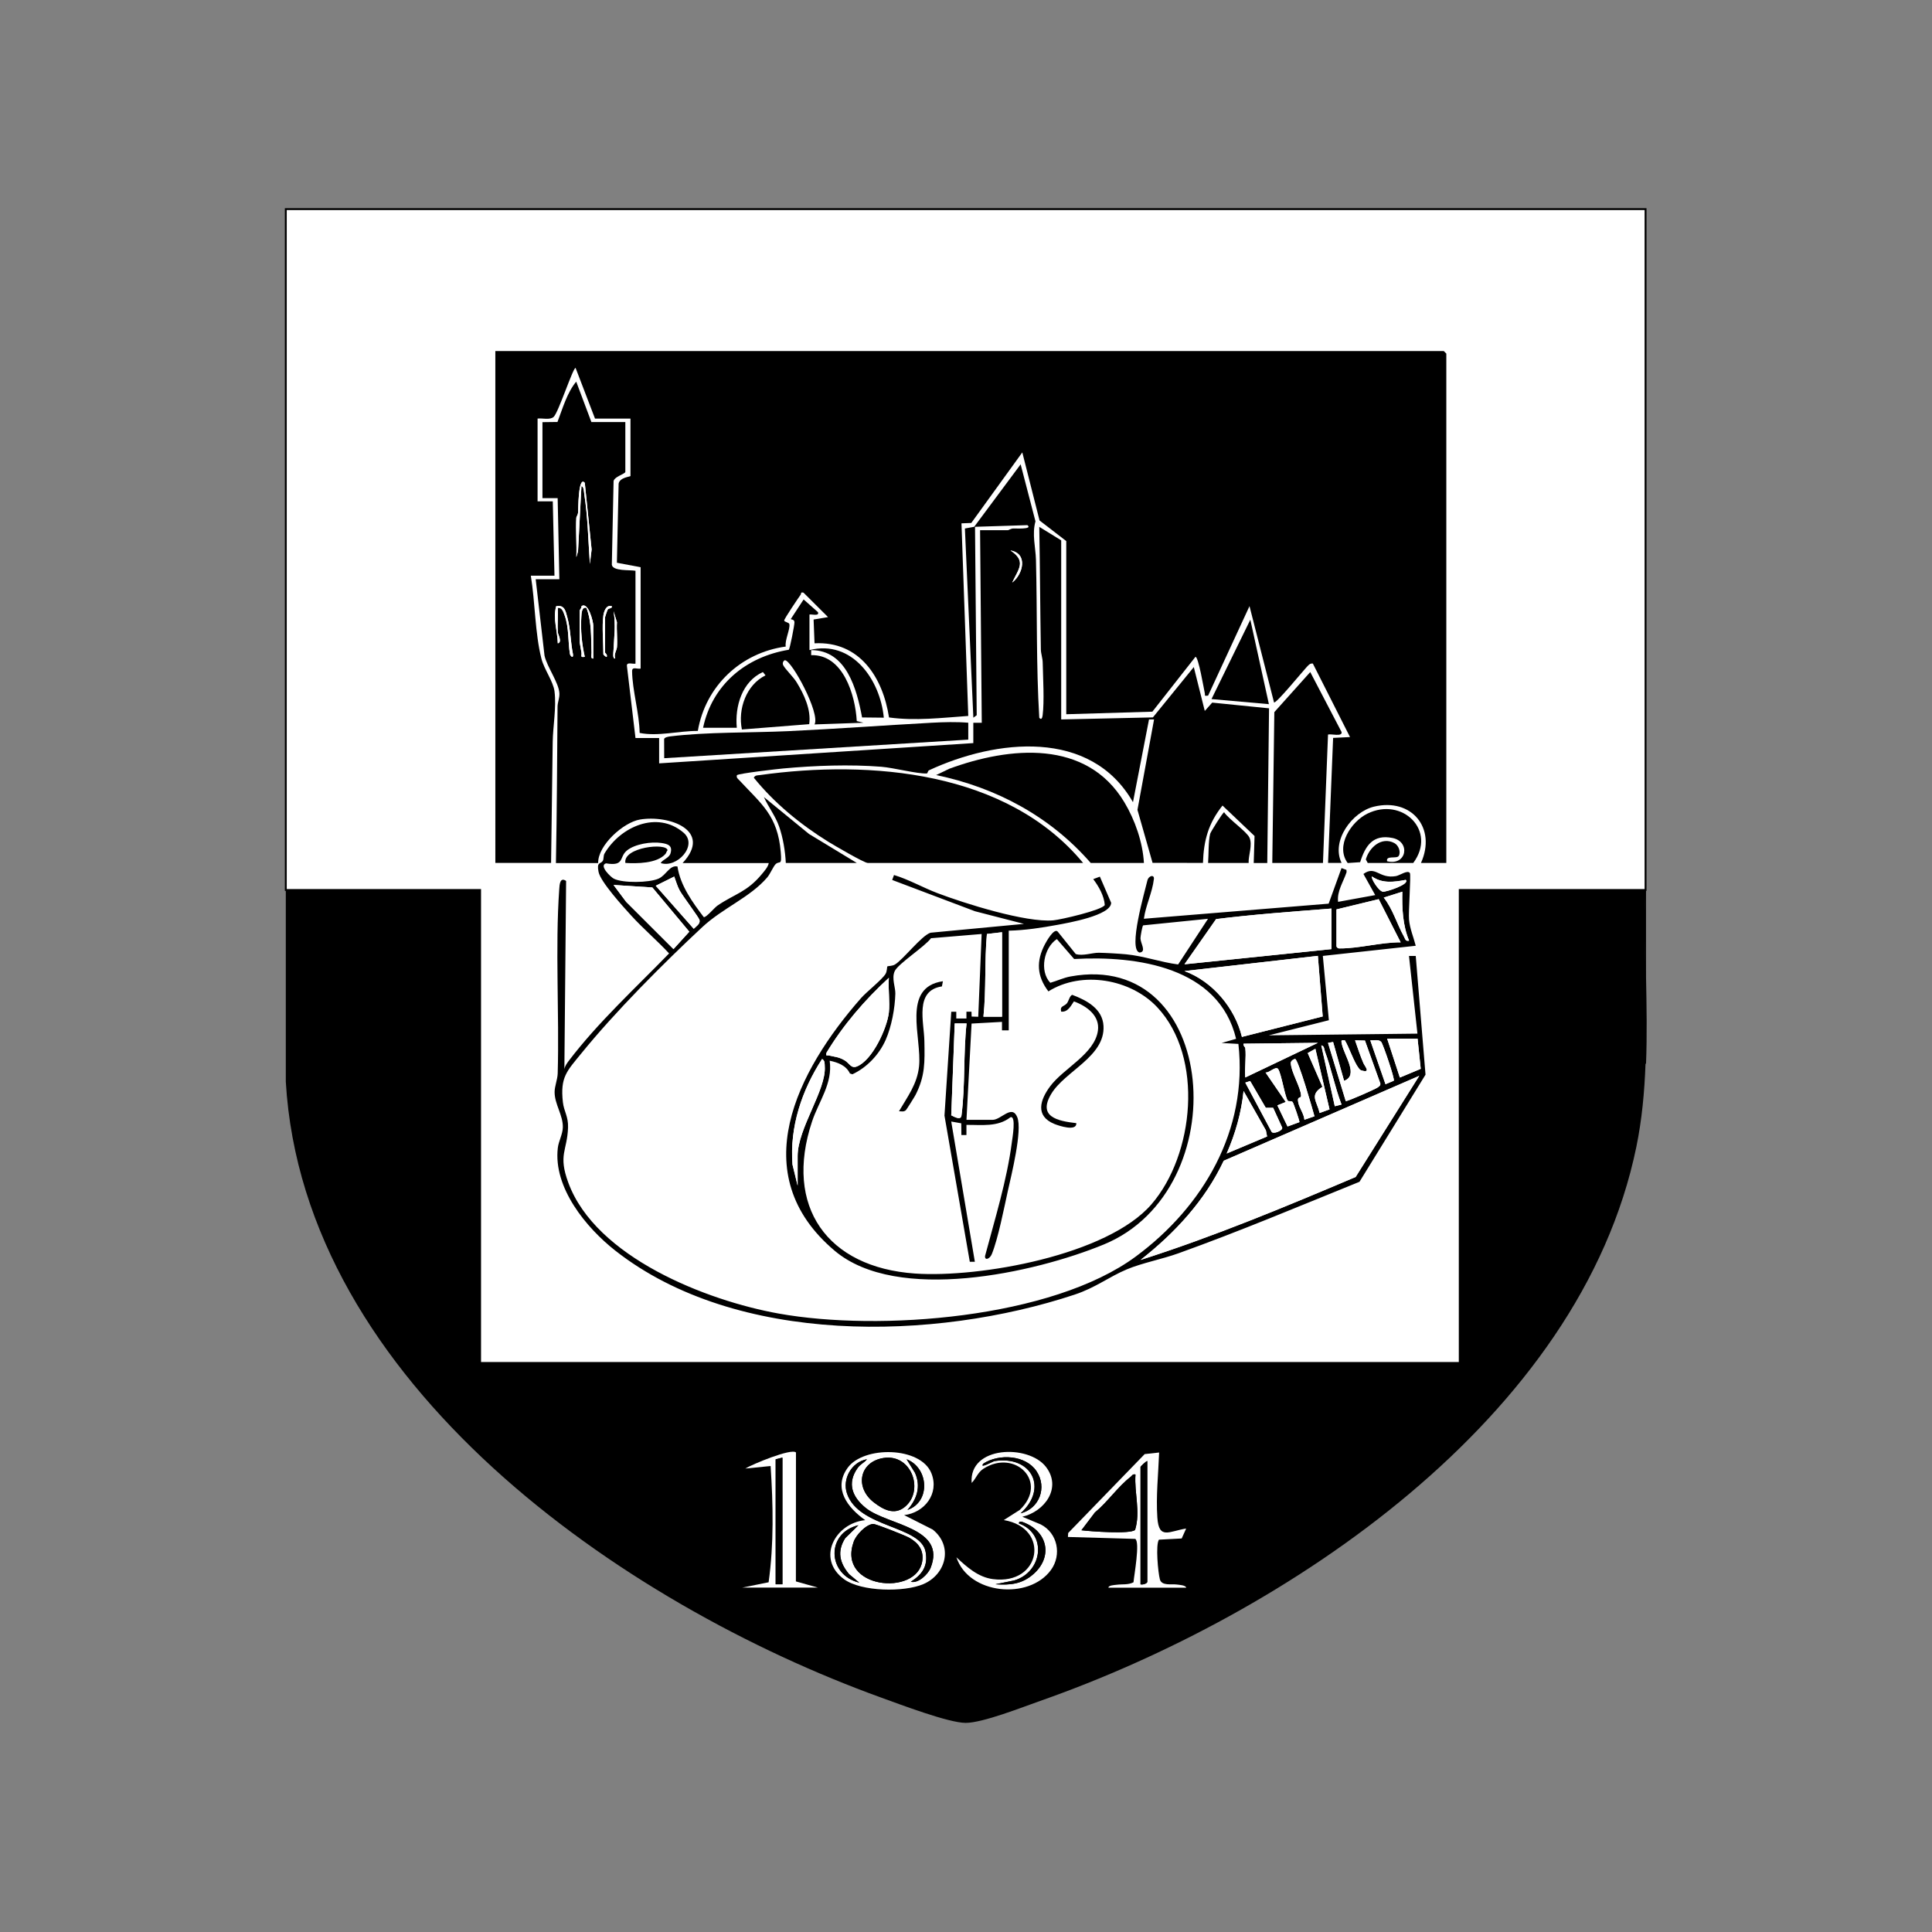 <svg xmlns="http://www.w3.org/2000/svg" id="Layer_2" data-name="Layer 2" viewBox="0 0 512 512"><rect x="0" y="0" width="512" height="512" fill="#808080" stroke="none"/><defs><style>      .cls-1 {        fill: none;      }      .cls-2, .cls-3, .cls-4 {        fill: #fff;      }      .cls-3 {        stroke-width: .25px;      }      .cls-3, .cls-4 {        stroke: #000;        stroke-miterlimit: 10;      }      .cls-4 {        stroke-width: .5px;      }    </style></defs><g id="Layer_1-2" data-name="Layer 1"><g><rect class="cls-1" width="512" height="512"></rect><g><path class="cls-3" d="M436.09,258.88v-23.01c-.3,7.59-.15,15.3,0,23.01ZM436.09,258.88v23.01c.3-7.62.15-15.33,0-23.01Z"></path><polygon class="cls-4" points="436.09 55.42 436.09 235.86 386.85 235.86 386.85 361.2 127.23 361.2 127.23 235.86 75.74 235.86 75.74 55.42 436.09 55.42"></polygon><path d="M196.61,420.75h20.14l-5.84-1.64.02-34.17c-1.18-1.2-11.67,3.15-13.43,4.26l6.71-.67c.67,10.23.89,20.63-.53,30.81l-7.08,1.43ZM239.59,401.51c5.4-.62,9.39-5.71,7.26-11.07-2.85-7.17-18.01-7.32-22.22-1.44-3.95,5.52.08,10.61,4.67,13.84-8.04.82-13.06,10.24-5.59,15.67,4.57,3.33,15.89,3.48,20.99,1.29,6.09-2.61,7.94-10.11,2.48-14.47l-7.58-3.83ZM270.92,401.95c5.86-1.35,10.56-7.62,6.26-13.21-4.65-6.04-20.46-5.6-19.69,4.25,1.2-1.19,1.57-2.77,3.15-3.78,8.32-5.34,17.38,3.53,9.59,10.94l-4.24,2.69c12.42,2.02,9.93,17.33-2.88,15.64-3.91-.52-6.93-3.23-9.66-5.78,3.24,9.85,19.22,11.41,25.06,3.35,2.9-4,1.77-9.76-2.71-12.06l-4.89-2.04ZM293.75,420.75h20.59c-.07-.66-1.95-.76-2.52-.84-1.35-.19-3.97.43-4.45-1.36s-1.17-9.23-.25-10.52l6.03-.32,1.18-2.63c-4.46.67-7.22,3.07-7.63-2.89-.39-5.73.26-11.55.47-17.26l-3.83.42-20.27,20.91-.07,1.05,17.84.51c1.33.79-.32,9.72-.46,11.5-1.41.74-2.99.45-4.5.66-.51.07-2.18.12-2.14.77ZM436.09,258.88c-.15-7.71-.3-15.42,0-23.01h-49.23v125.33H127.23v-125.33h-51.49v50.8c4.69,80.05,89.21,138.44,157.78,163.21,4.95,1.78,17.85,6.7,22.39,6.7s15.07-4.18,19.72-5.81c65.16-22.87,143.16-74.65,158.02-146.84,1.48-7.21,2.16-14.59,2.43-22.04.3-7.62.15-15.33,0-23.01Z"></path><path d="M383.28,228.69h-6.71c4.17-9.23-2.49-17.31-12.45-14.92-5.81,1.4-11.43,9.07-8.59,14.91h-3.58s1.34-33.13,1.34-33.13l4.48-.22-9.85-19.48c-.83-.14-1.29.58-1.8,1.11-.79.81-7.97,9.59-8.49,9.19l-6.5-25.52-10.97,23.72c-1.18.11-.72.03-.88-.67-.27-1.2-1.67-9.62-2.47-9.62l-11.42,14.54-22.82.68v-45.89l-7.08-5.46-4.57-18.04-13.52,18.7-2.6.1,1.8,51.04c-6.99.49-14,1.36-21,.4-1.64-10.64-7.8-20.26-19.74-19.65l-.25-6.3,3.83-.64-6.5-6.48c-.87-.21-.55.24-.77.55-.59.82-4.39,6.42-4.35,6.83s1.27.48,1.37.97c.26,1.27-1.27,4.32-.96,5.93-11.92,1.63-21.26,10.47-23.3,22.36-5.03-.03-10.58,1.52-15.42.53-.08-5.22-1.95-11.3-2-16.37-.01-1.3,1.37-.48,2.26-.68v-26.86l-6.29-1.19.46-20.97c.31-1.68,3.14-1.82,3.14-2.01v-15.22h-9.4l-5.15-13.44c-.71-.01-4.55,11.87-5.81,12.99-1,.89-2.96.29-4.26.44v21.94h4.03s.45,19.7.45,19.7h-6.27c1.15,6.97,1.09,15.26,2.82,22.03.71,2.78,3.14,6.03,3.46,8.63.53,4.27-.42,9.26-.48,13.42l-.43,32.03h-14.77V93.04h251.35l.67.67v134.98Z"></path><path d="M156.77,111.85h8.95v13.21c0,.54-3.32,1.35-3.12,2.7l-.46,21.93c.32,1.72,4.7,1.29,6.27,1.57v24.62c-.74.16-2.46-.56-2.26.68l2.26,19.02h6.27v6.72l83.26-5.37v-5.38s2.24,0,2.24,0l-.45-51.04h7.39c.14,0,.76-.41,1.33-.46.4-.04,5.4.32,3.82-.88l-13.88.44.45,49.93-.89.66-2.24-50.14,2.46-.45,12.31-16.56,3.93,15.11c-.96,3.43.04,6.9.13,10.17.36,13.97.04,27.93.88,41.88.56.72.81,0,.89-.66.48-3.73.1-9.92.02-13.91-.02-1.28-.47-2.37-.49-3.54-.19-10.82-.22-21.66-.42-32.48l5.81,3.58v47.46l24.3-.54,10.84-13.34,2.91,11.63,1.97-2.21,15.06,1.51-.47,41h-3.59s.22-7.16.22-7.16l-8.49-8.07c-3.74,4.7-4.99,9.22-5.18,15.2l-13.36-.02-4-14.04,4.4-23.96h-1.34s-4.25,21.93-4.25,21.93c-11.2-19.6-36.33-16.68-54.04-8.46-.36.17-.35.84-.61.85-2.59.11-8.83-1.53-12.05-1.78-8.39-.66-17.56-.32-25.96.45-1.62.15-11.88,1.32-12.31,1.79-.16.72.25.91.66,1.35,5.82,6.28,10.15,9.28,10.97,19.02.33,3.85-.3,2.18-1.36,3.2-.59.56-1.44,2.6-2.22,3.51-4.54,5.31-11.76,8.09-17.23,13.19-10.42,9.71-23.05,22.39-31.99,33.39-3.87,4.76-5.68,6.3-4.94,12.97.27,2.46,1.47,3.79,1.37,6.73-.22,6.25-2.68,7.17.08,14.65,7.29,19.76,36.63,31.23,55.76,34.66,26.6,4.78,72.4,1.33,94.67-15.16,17.86-13.22,29.69-33.47,27.14-56.3l-4.46-.25,3.85-1.1c-4.54-19.02-26.25-22.09-42.92-21.15l-4.58-5.28c-3.41,2.2-4.7,8.45-1.74,11.58,1.85-.52,3.45-1.33,5.38-1.68,39.16-7.16,44.16,56.48,8.8,71.03-18.45,7.59-54.76,15.61-71.3,1.68-24.16-20.36-9.92-47.75,6.94-66.94,1.51-1.72,5.63-4.94,6.53-6.46.42-.71.36-1.87.48-1.98s1.27-.06,1.98-.48c2.17-1.27,7.13-7.76,9.47-8.44l24.74-2.34-12.98-3.35-21.94-8.29.48-1.31c3.9,1.17,7.61,3.31,11.49,4.79,7.17,2.73,23.46,7.87,30.72,7.22,2-.18,12.85-2.68,13.65-4.05-.16-2.43-1.61-4.97-3.06-6.87l1.76-.66,2.99,6.93c-.02,3.37-11.54,5.34-14.15,5.83-4.25.79-8.68,1.46-12.99,1.56v26.41h-1.79s0-2.24,0-2.24l-8.06.45-1.35,25.51h6.94c2.25,0,5.11-4.18,6.52-.7s-1.58,15.41-2.49,19.51c-1.01,4.58-2.59,12.7-4.26,16.78-.55,1.34-1.94,1.76-1.78.46,2.6-9.76,5.79-20.04,7.09-30.07.12-.93,1.23-7.25-.38-6.66-3.35,2.64-7.64,1.98-11.65,2.02v2.69s-1.34,0-1.34,0l-.03-3.11-2.66-.47,6.26,37.16h-1.34s-6.71-38.73-6.71-38.73l1.8-27.53h1.33s0,1.79,0,1.79h2.69s0-1.8,0-1.8h1.34s.04,1.29.04,1.29l1.75.06.9-21.94-13.42,1.12c-1.6,2.2-8.74,6.78-9.62,8.73-.87,1.92.22,4.25.17,5.99-.11,3.86-1,8.67-2.56,12.22-1.73,3.9-4.96,7.31-8.82,9.12l-.66-.22c-.99-2.13-3.19-2.92-5.36-3.38.85,6.03-2.89,10.74-4.68,16.13-7.48,22.51,4.02,38.66,27.29,40.27,17.12,1.18,51-4.83,62.67-18.35,11.33-13.13,13.92-38.94,1.57-52.17-7.06-7.57-20.04-9.81-28.89-4.25-3.09-4.05-3.26-8.08-.9-12.53.38-.72,2.45-4.41,3.39-3.29l4.75,5.91c1.81.62,4.44-.37,6.15-.33,2.02.04,5.17.22,7.2.41,4.71.45,9.13,2.09,13.79,2.69l7.92-12.1-17.19,1.74c-.23.17-.71,2.92-.71,3.41.02,1.41,1.66,3.57-.22,3.8-3.19-.71,1.45-16.43,2.03-19.01.32-1.44,1.89-1.72,1.75-.5-.42,3.65-2.15,6.93-2.66,10.55l48.97-4,3.41-9.43,1.31.48.03.61c-.85,2.59-2.58,5-2.25,7.86l9.84-1.79-3.12-5.6c3.23-2.36,4.06,1.35,8.61.57,1.04-.18,3.12-1.73,3.7-.8.33.52-.42,10.28-.23,12.32.22,2.41,1.19,4.64,1.78,6.94l-24.62,2.69,1.6,17.04-15.92,4.01,39.39-.45-2.24-20.59h1.79s2.59,31.46,2.59,31.46l-17.5,28.39c-15.93,6.45-31.79,13.14-47.98,18.95-4.31,1.55-9.66,2.57-13.66,4.25-4.86,2.04-8.23,4.84-13.88,6.71-37.1,12.29-89.61,13.54-121.71-11.68-7.75-6.09-16.46-16.71-15.22-27.21.22-1.83,1.28-3.59,1.33-5.42.09-3.25-2.19-6.13-2.18-9.4,0-1.5.77-3.32.82-4.91.45-15.84-.69-33.24.41-48.84.08-1.2.19-3.3,1.82-2.18l-.46,49.88c.15-.82.67-1.55,1.16-2.2,7.78-10.23,17.65-19.26,26.59-28.47-3.22-3.47-6.88-6.57-10.07-10.07-2.07-2.27-8.09-8.89-8.62-11.52-.56-2.76.55-2.05,1.11-2.93.31-.48.12-1.38.48-1.98,4.18-7.07,13.93-11.47,20.92-5.51,3.93,3.35-1.73,9.5-6.05,8.06.53-.95,2.23-1.32,2.6-2.55.62-2.07-.64-2.51-2.42-2.77-2.67-.4-6.98.25-9.12,1.99-2.16,1.75-.52,4.24-5.55,3.41-1.95.59,1.29,3.67,2.07,4.06,2.4,1.22,9.35,1.09,11.84,0,2.03-.89,2.94-3.66,5.03-3.23.72,4.98,3.98,9.5,6.97,13.42.64.16,2.8-2.49,3.64-3.06,4.57-3.12,7.78-3.53,11.78-8.37.64-.77,1.65-1.91,1.8-2.9h-22.83c8.11-8.71-3.7-12.82-11.31-11.53-4.34.73-11.17,6.79-11.07,11.53h-11.19c.27-13.81.31-27.61.43-41.43.01-1.2.55-2.26.49-3.55-.14-2.79-3.25-6.94-3.94-9.97l-2.34-20.26h6.27l-.45-21.49h-4.03s0-20.14,0-20.14l3.98-.05c1.35-3.53,2.54-7.78,4.97-10.69l4.03,10.74ZM152.74,137.14c-.2,3.48.14,7.03,0,10.52l.45-1.56.9-17.24c.65-.03.68,1.61.76,2.14.94,5.98,1.05,12.39,1.48,18.45l.46-3.82-1.81-17.66c-1.76-2.11-1.73,7.3-1.77,7.85-.04.59-.45,1.12-.46,1.33ZM268.24,154.38c2.88-2.17,4.25-7.71-.45-8.5,4.26,2.84,2.18,4.83.45,8.5ZM147.82,167.58c-.12-2.15.09-4.34,0-6.49,1.18-.15,1.49,1.13,1.81,1.99,1.2,3.2.87,7.02,1.41,10.23.08.5.94,1.39.81.09-.66-3.2-.62-6.55-1.48-9.71-.47-1.71-.71-3.49-2.98-3.02-.91,3.2.35,6.54.43,9.82,1.27-.27.02-2.49,0-2.91ZM157.22,174.52v-8.73c0-1.05-1.32-6.42-3.13-5.14.11.43-.46.95-.46,1.11v8.51c0,.16.38,2.1.46,2.68.12.82-.46,1.33.88,1.12-.78-3.34-1.14-7.1-.92-10.54.06-.88.05-2.79,1.36-2.44,1.43,3.8,1.19,7.87,1.35,11.87.02.55-.34,1.66.45,1.56ZM159.9,163.11c-.41,2.76,0,7.29,0,10.3,0,.1.77.82.89.67.24-.62-.44-1.03-.44-1.12v-9.4c0-.11.57-1.8.69-2,.3-.49,1.24-.21,1.1-.91-1.5-.46-2.08,1.38-2.24,2.46ZM163.49,171.61c.19-2.16-.14-4.53,0-6.72l-.89-2.91c.62,3.72.13,6.91-.03,10.5-.02.49-.3,2.11.46,2.03-.41-1.06.39-2.23.45-2.91ZM178.68,232.3l-4.9,2.44,10.07,11.4c.64-.66,1.8-1.3,1.52-2.35-.17-.65-4.4-6.27-5.24-7.78-.61-1.11-1-2.51-1.45-3.7ZM372.53,233.17c-3.12.61-6.22,1.02-8.95-.9-.36.39,1.75,3.92,2.92,4.04.85.09,7.27-1.99,6.03-3.14ZM162.59,234.52l3.35,4.48,12.54,12.52,4.19-4.61-9.79-11.72-10.29-.67ZM371.63,236.31l-4.92,1.56c2.4,3.01,3.51,7.05,5.35,10.32.35.62.36,1.31,1.36,1.1-1.7-4.08-1.89-8.61-1.79-12.98ZM354.18,241v9.85c.33.46.39.49.91.49,5.11.02,10.9-1.65,16.1-1.61l-5.82-11.44-11.19,2.71ZM352.84,240.78c-10.19.81-20.45,1.53-30.56,2.79l-8.38,11.98,38.94-4.02v-10.74ZM265.55,247.05l-4.01.47c-.66,7.3-.16,14.66-.92,21.92h4.93v-22.39ZM349.25,253.31l-35.36,4.03c7.47,2.72,13.4,9.81,15.23,17.45l21.41-5.42-1.28-16.06ZM235.56,268.31c.32-2.87-.24-6.24,0-9.18-6.34,5.81-12.16,12.57-16.57,19.92-.13,1,.14.53.68.66,1.58.38,2.58.37,4.12,1.26,1.3.74,1.71,2.25,3.24,1.67,4.15-1.58,8.06-10.18,8.53-14.33ZM256.15,271.22h-3.14s-.92,24.35-.92,24.35c.81.38,2.53,1.42,2.71.06,1.03-7.93.47-16.4,1.35-24.41ZM375.67,275.25h-8.06l3.37,10.31,5.53-2.31-.84-8ZM356.41,275.7c-1.08-.15-1,.08-.8,1.02.67,3.1,4.53,8.29.58,9.71l-2.91-10.29-1.35.23,4.71,15.45c.57,0,7.8-3.16,8.45-3.64.39-.29.76-.45.71-1.04l-4.08-11.38-2.62-.06c.7,2.02,1.38,4.09,2.22,6.05.33.77,1.94,2.55-.21,2.01-.63-.16-.69-.23-1.07-.72-1.26-1.63-2.47-5.39-3.64-7.34ZM369.37,286.4c.32-.43-2.85-9.69-3.32-10.26-.64-.77-2-.39-2.91-.44l4.03,11.63,2.2-.93ZM330.01,277.71c.29,2.45-.21,5.33,0,7.83l19.25-9.18-19.7.23c-.17.5.42.92.45,1.12ZM355.52,292.71c-1.77-4.6-2.7-9.54-4.42-14.15-.21-.57-.1-1.37-.94-1.51l3.58,16.12,1.79-.45ZM352.34,294l-3.75-16.06-2.03,1.13,3.9,8.95c-3.53,2.2-1.47,3.73-.75,6.93l2.63-.95ZM211.38,314.2v-7.83c0-7.37,7.62-17.52,7.19-23.74-.06-.8.11-1.46-.7-1.99-5.36,8.25-8.64,18.01-7.85,27.99l1.36,5.58ZM348.35,295.82c-.46-1.73-4.33-15.17-5.13-15.19-.2,0-1.18.41-1.14,1.11.13,2.52,2.58,6.26,2.72,8.56.06,1-1.18-.04-.72,1.98.33,1.46,1.47,2.89,1.61,4.46l2.67-.92ZM341.31,291.73c-.71-.68-1.72-7.17-2.58-8.42-.63-.92-2.48,1.14-3.35.9l5.37,7.83-2.23.89,2.7,5.6,3.15-1.16c.06-.33-1.55-4.96-1.78-5.28-.31-.42-1.04-.14-1.27-.36ZM376.11,285.11l-51.81,22.5c-4.97,10.55-12.96,19.17-22.05,26.29,19.42-6.19,38.27-14.04,57.01-21.99l16.85-26.8ZM335.44,293.58l-4.14-7.1-1.29.42,6.94,12.98c.35.83,3.04-.24,2.84-1.05l-2.4-5.25h-1.96ZM335.79,301.18l-.32-1.63-5.91-10.42c-.59,5.72-2.17,11.31-4.48,16.56l10.71-4.51Z"></path><path d="M287.03,228.69h-57.07c-.95,0-9.04-4.74-10.48-5.63-7.36-4.57-14.27-10.23-19.72-16.97.43-.69.88-.59,1.55-.68,29.47-4.11,65.57-1.06,85.73,23.29Z"></path><path d="M303.15,228.69h-14.1c-10.69-12.29-25.03-19.98-40.96-23.29l3.47-1.67c16.03-5.88,36.39-7.86,46.41,8.88,2.81,4.69,4.87,10.6,5.18,16.08Z"></path><path d="M337.17,228.69l.54-39.97,9.52-10.62,8.3,15.89c.26,1.34-2.78.42-3.59.67l-1.34,34.03h-13.43Z"></path><path d="M186.32,192.88c2.43-11.46,11.38-18.83,22.73-20.69.27-.26,1.53-6.63,1.49-7.31-.05-.88-1-.6-.95-.86l3.38-5.16,3.79,3.36c.51,1.22-2,.43-2.24.66v9.4c11.27-2.83,18.75,7.83,19.7,17.91l-5.76-.06c-1.39-7.48-4.16-17.86-13.49-17.84v1.34c8.44-.27,11.7,10.55,12.08,17.46l1.79.44-12.98.45c1.57-2.91-6.02-16.94-7.83-17.01-.28-.01-.82.65-.46,1.34.57,1.08,2.66,3.05,3.55,4.51,1.96,3.2,3.88,7.27,3.33,11.09l-17.84,1.41c-1.1-5.41,1.15-11.83,6.26-14.34l-.69-.88c-5.51,2.49-7.47,9.07-6.92,14.77h-8.95Z"></path><path d="M256.6,191.53v4.48s-80.58,4.92-80.58,4.92l-.02-5.08c.11-.47,1.18-.64,1.62-.7,9.66-1.19,21.38-.93,31.3-1.39,12.64-.59,25.32-1.54,38.06-2.23,3.23-.17,6.43-.26,9.62,0Z"></path><path d="M362.46,228.69l-.5-.93c.89-3.17,4.15-6.14,7.56-4.34,1.13.6,1.79,2.4,1.15,3.42-.51.82-3.48-.23-3.07,1.4,5.22,1.27,6.26-5.18,1.46-6.16-5.18-1.06-7.21,1.99-8.61,6.41l-3.3.22c-3.32-4.5.88-10.94,5.21-13.08,9.25-4.56,18.53,4.51,12.17,13.06h-12.09Z"></path><polygon points="331.35 164.23 336.27 186.61 321.06 185.26 331.35 164.23"></polygon><path d="M208.25,228.69c-.16-3.14-.74-6.68-1.77-9.64-.98-2.8-2.84-5.15-4.04-7.82l11.94,9.77,12.67,7.69h-18.8Z"></path><path d="M330.9,228.69h-10.74c.17-2.21.03-5.66.55-7.73.12-.49,3.36-5.69,3.7-5.7,1.19,1.81,5.98,5.12,6.71,6.72.88,1.95-.31,4.66-.22,6.71Z"></path><path d="M285.24,297.64c.13,2.29-4.62.71-5.82.22-5.17-2.11-3.79-6.42-1.08-10.03,3.57-4.76,11.75-8.52,12.62-14.7.56-3.98-3-6.53-6.36-7.75-.8,1.17-1.62,2.92-3.38,2.71-.4-1.59.83-1.32,1.55-2.24.44-.56.73-2.05,1.4-2.2,3.82,1.45,8.02,3.66,8.27,8.24.44,8.12-10.2,11.93-13.84,17.99s1.58,7.19,6.64,7.77Z"></path><path d="M249.88,260.03l-.26,1.38c-7.32,1.09-4.73,9.45-4.65,14.49.1,5.52.23,9.22-2.34,14.26-.25.49-2.38,3.89-2.56,4.05-.6.52-1.14.27-1.83.29,2.28-3.91,4.82-7.19,5.32-11.91.8-7.58-4.76-20.95,6.32-22.55Z"></path><path class="cls-2" d="M239.59,401.51l7.58,3.83c5.46,4.36,3.61,11.86-2.48,14.47-5.1,2.18-16.41,2.03-20.99-1.29-7.46-5.43-2.44-14.85,5.59-15.67-4.59-3.24-8.62-8.32-4.67-13.84,4.21-5.88,19.38-5.73,22.22,1.44,2.13,5.37-1.85,10.46-7.26,11.07ZM234.09,386.39c-6.35,1.04-7.61,7.78-2.54,11.73,2.44,1.9,5.32,3.44,8.04,1.38,5.51-4.17,2.11-14.35-5.5-13.11ZM229.73,386.73c-4.06.73-6.57,5.22-5.26,9.07,3.09,9.15,19.54,8.47,20.83,15.43.7,3.77-.87,6.01-3.92,7.96,1.97.5,4.56-1.97,5.25-3.7,4.24-10.67-11.38-11.26-17.1-15.79-3.64-2.88-5.17-6.6-2.22-10.7.77-1.07,1.74-1.36,2.43-2.26ZM240.48,400.15c6.22-2.1,5.67-11.16-.22-13.43l2.23,3.59c1.62,3.61.5,7.04-2.01,9.84ZM231.37,403.86c-1.9.17-4.48,2.9-5.12,4.68-4.55,12.55,16.79,14.59,18.16,5.16.42-2.91-1.02-4.79-3.46-6.18-1-.57-8.92-3.72-9.58-3.66ZM227.5,404.19c-8.7,2.09-8.24,13.18.22,15.22l-2.69-2.23c-2.55-3.03-3.24-6.09-1.03-9.57l3.51-3.43Z"></path><path class="cls-2" d="M293.75,420.75c-.04-.64,1.64-.7,2.14-.77,1.51-.21,3.09.08,4.5-.66.14-1.78,1.79-10.71.46-11.5l-17.84-.51.07-1.05,20.27-20.91,3.83-.42c-.21,5.71-.86,11.53-.47,17.26.4,5.96,3.17,3.57,7.63,2.89l-1.18,2.63-6.03.32c-.92,1.29-.24,8.73.25,10.52s3.1,1.17,4.45,1.36c.57.08,2.44.18,2.52.84h-20.59ZM302.25,419.86c.52.18,1.79-.2,1.79-.67v-32.01c-.41.1-1.79,1.45-1.79,1.57v31.11ZM300.91,390.76c-.78-.2-.89.32-1.34.67-3.23,2.48-6.17,6.75-9.41,9.39l-3.57,4.71c2.28.29,13.02,1.1,14.22-.1,1.48-4.79-.25-9.78.1-14.67Z"></path><path class="cls-2" d="M270.92,401.95l4.89,2.04c4.48,2.29,5.61,8.06,2.71,12.06-5.84,8.05-21.82,6.5-25.06-3.35,2.73,2.55,5.75,5.27,9.66,5.78,12.8,1.69,15.3-13.62,2.88-15.64l4.24-2.69c7.78-7.4-1.27-16.27-9.59-10.94-1.58,1.01-1.95,2.59-3.15,3.78-.77-9.85,15.04-10.3,19.69-4.25,4.3,5.59-.4,11.86-6.26,13.21ZM270.47,401.05c4.99-1.24,7.08-6.89,4.22-11.16-2.89-4.32-9.92-4.69-14.06-2.04-1.29,1.54,2.56-.59,2.93-.65,9.97-1.53,14.24,7.28,6.91,13.85ZM263.76,419.85c3.94.26,7.04-.02,10.08-2.67,5.08-4.43,3.95-10.92-2.14-13.54-.4-.17-1.73-.82-1.67.1,7.58,2.75,6.25,12.9-1.25,15.1l-5.02,1.02Z"></path><path class="cls-2" d="M196.61,420.75l7.08-1.43c1.42-10.17,1.2-20.58.53-30.81l-6.71.67c1.76-1.1,12.25-5.46,13.43-4.26l-.02,34.17,5.84,1.64h-20.14ZM207.35,419.86v-33.58l-1.79.45v33.13h1.79Z"></path><path class="cls-2" d="M376.11,285.11l-16.85,26.8c-18.74,7.95-37.59,15.8-57.01,21.99,9.09-7.12,17.08-15.74,22.05-26.29l51.81-22.5Z"></path><path class="cls-2" d="M349.25,253.31l1.28,16.06-21.41,5.42c-1.83-7.64-7.77-14.73-15.23-17.45l35.36-4.03Z"></path><path class="cls-2" d="M352.84,240.78v10.74l-38.94,4.02,8.38-11.98c10.11-1.26,20.38-1.98,30.56-2.79Z"></path><path class="cls-2" d="M235.56,268.31c-.47,4.15-4.38,12.75-8.53,14.33-1.53.58-1.94-.92-3.24-1.67-1.55-.89-2.54-.88-4.12-1.26-.54-.13-.8.34-.68-.66,4.41-7.35,10.23-14.11,16.57-19.92-.24,2.93.32,6.3,0,9.18Z"></path><path class="cls-2" d="M354.18,241l11.19-2.71,5.82,11.44c-5.2-.04-10.99,1.63-16.1,1.61-.52,0-.58-.03-.91-.49v-9.85Z"></path><polygon class="cls-2" points="162.59 234.52 172.88 235.19 182.67 246.91 178.48 251.52 165.94 239 162.59 234.52"></polygon><path class="cls-2" d="M356.41,275.7c1.16,1.95,2.38,5.7,3.64,7.34.38.5.43.56,1.07.72,2.15.54.55-1.24.21-2.01-.85-1.96-1.52-4.04-2.22-6.05l2.62.06,4.08,11.38c.05.59-.33.75-.71,1.04-.65.49-7.88,3.64-8.45,3.64l-4.71-15.45,1.35-.23,2.91,10.29c3.95-1.42.09-6.61-.58-9.71-.2-.95-.28-1.17.8-1.02Z"></path><path class="cls-2" d="M265.55,247.05v22.38h-4.93c.76-7.25.26-14.62.92-21.91l4.01-.47Z"></path><path class="cls-2" d="M330.01,277.71c-.02-.19-.61-.62-.45-1.12l19.7-.23-19.25,9.18c-.21-2.5.29-5.39,0-7.83Z"></path><path class="cls-2" d="M211.38,314.2l-1.36-5.58c-.79-9.98,2.49-19.73,7.85-27.99.81.53.64,1.19.7,1.99.44,6.23-7.19,16.37-7.19,23.74v7.83Z"></path><path class="cls-2" d="M335.79,301.18l-10.71,4.51c2.31-5.25,3.89-10.84,4.48-16.56l5.91,10.42.32,1.63Z"></path><path class="cls-2" d="M256.15,271.22c-.87,8-.32,16.48-1.35,24.41-.18,1.36-1.9.33-2.71-.06l.92-24.35h3.14Z"></path><polygon class="cls-2" points="375.67 275.25 376.51 283.25 370.98 285.56 367.61 275.25 375.67 275.25"></polygon><path class="cls-2" d="M178.68,232.3c.45,1.2.83,2.59,1.45,3.7.84,1.51,5.07,7.13,5.24,7.78.28,1.05-.88,1.69-1.52,2.35l-10.07-11.4,4.9-2.44Z"></path><path class="cls-2" d="M341.31,291.73c.22.21.96-.07,1.27.36.23.32,1.84,4.95,1.78,5.28l-3.15,1.16-2.7-5.6,2.23-.89-5.37-7.83c.87.24,2.72-1.82,3.35-.9.86,1.25,1.88,7.74,2.58,8.42Z"></path><path class="cls-2" d="M348.35,295.82l-2.67.92c-.14-1.57-1.28-3-1.61-4.46-.46-2.02.79-.98.72-1.98-.15-2.3-2.6-6.03-2.72-8.56-.03-.7.94-1.12,1.14-1.11.8.02,4.67,13.46,5.13,15.19Z"></path><path class="cls-2" d="M335.44,293.58h1.96s2.4,5.26,2.4,5.26c.2.81-2.49,1.87-2.84,1.05l-6.94-12.98,1.29-.42,4.14,7.1Z"></path><path class="cls-2" d="M352.34,294l-2.63.95c-.72-3.2-2.78-4.73.75-6.93l-3.9-8.95,2.03-1.13,3.75,16.06Z"></path><path class="cls-2" d="M371.63,236.31c-.1,4.37.1,8.9,1.79,12.98-1,.21-1.01-.48-1.36-1.1-1.84-3.27-2.95-7.31-5.35-10.32l4.92-1.56Z"></path><path class="cls-2" d="M369.37,286.4l-2.2.93-4.03-11.63c.91.06,2.27-.33,2.91.44.47.57,3.64,9.82,3.32,10.26Z"></path><path class="cls-2" d="M152.74,137.14c.01-.21.42-.74.46-1.33.04-.55,0-9.95,1.77-7.85l1.81,17.66-.46,3.82c-.43-6.06-.54-12.47-1.48-18.45-.08-.53-.11-2.17-.76-2.14l-.9,17.24-.45,1.56c.14-3.49-.2-7.04,0-10.52Z"></path><path class="cls-2" d="M372.53,233.17c1.24,1.15-5.18,3.23-6.03,3.14-1.16-.12-3.28-3.65-2.92-4.04,2.73,1.92,5.83,1.5,8.95.9Z"></path><path class="cls-2" d="M355.52,292.71l-1.79.45-3.58-16.12c.84.14.73.94.94,1.51,1.72,4.61,2.65,9.55,4.42,14.15Z"></path><path class="cls-2" d="M147.82,167.58c.02.41,1.27,2.63,0,2.91-.08-3.28-1.33-6.62-.43-9.82,2.26-.47,2.51,1.31,2.98,3.02.86,3.16.82,6.52,1.48,9.71.13,1.3-.73.4-.81-.09-.55-3.21-.21-7.03-1.41-10.23-.32-.86-.64-2.14-1.81-1.99.09,2.15-.12,4.34,0,6.49Z"></path><path class="cls-2" d="M157.22,174.52c-.79.1-.42-1.01-.45-1.56-.16-4,.08-8.07-1.35-11.87-1.3-.35-1.3,1.56-1.36,2.44-.23,3.44.14,7.19.92,10.54-1.34.21-.76-.3-.88-1.12-.09-.58-.46-2.52-.46-2.68v-8.51c0-.16.57-.68.46-1.11,1.81-1.27,3.13,4.09,3.13,5.14v8.73Z"></path><path class="cls-2" d="M159.9,163.11c.16-1.07.73-2.92,2.24-2.46.14.7-.8.41-1.1.91-.12.2-.69,1.89-.69,2v9.4c0,.09.68.5.44,1.12-.12.15-.89-.57-.89-.67,0-3-.41-7.54,0-10.3Z"></path><path class="cls-2" d="M163.49,171.61c-.06.68-.86,1.85-.45,2.91-.76.08-.49-1.54-.46-2.03.16-3.59.64-6.78.03-10.5l.89,2.91c-.14,2.19.19,4.56,0,6.72Z"></path><path class="cls-2" d="M268.24,154.38c1.73-3.67,3.81-5.66-.45-8.5,4.7.8,3.34,6.33.45,8.5Z"></path><path d="M231.37,403.86c.66-.06,8.58,3.09,9.58,3.66,2.44,1.39,3.88,3.27,3.46,6.18-1.37,9.43-22.71,7.39-18.16-5.16.64-1.78,3.22-4.51,5.12-4.68Z"></path><path d="M234.09,386.39c7.61-1.24,11.01,8.94,5.5,13.11-2.72,2.06-5.59.52-8.04-1.38-5.07-3.95-3.81-10.69,2.54-11.73Z"></path><path d="M229.73,386.73c-.69.9-1.66,1.19-2.43,2.26-2.95,4.1-1.42,7.82,2.22,10.7,5.72,4.53,21.35,5.11,17.1,15.79-.69,1.73-3.28,4.21-5.25,3.7,3.05-1.94,4.62-4.18,3.92-7.96-1.29-6.96-17.73-6.28-20.83-15.43-1.3-3.85,1.2-8.34,5.26-9.07Z"></path><path d="M227.5,404.19l-3.51,3.43c-2.21,3.48-1.51,6.54,1.03,9.57l2.69,2.23c-8.46-2.05-8.92-13.13-.22-15.22Z"></path><path d="M240.48,400.15c2.51-2.8,3.63-6.22,2.01-9.84l-2.23-3.59c5.89,2.27,6.44,11.33.22,13.43Z"></path><path d="M300.91,390.76c-.35,4.88,1.38,9.87-.1,14.67-1.2,1.2-11.93.39-14.22.1l3.57-4.71c3.24-2.64,6.18-6.92,9.41-9.39.45-.34.57-.87,1.34-.67Z"></path><path d="M302.25,419.86v-31.11c0-.12,1.38-1.46,1.79-1.57v32.01c0,.47-1.27.85-1.79.67Z"></path><path d="M270.47,401.05c7.33-6.57,3.06-15.37-6.91-13.85-.37.06-4.22,2.19-2.93.65,4.14-2.65,11.17-2.28,14.06,2.04,2.86,4.27.77,9.91-4.22,11.16Z"></path><path d="M263.76,419.85l5.02-1.02c7.5-2.2,8.83-12.35,1.25-15.1-.06-.92,1.27-.27,1.67-.1,6.09,2.62,7.22,9.11,2.14,13.54-3.04,2.66-6.14,2.94-10.08,2.67Z"></path><polygon points="207.35 419.86 205.56 419.86 205.56 386.73 207.35 386.28 207.35 419.86"></polygon><path d="M176.33,226.33c-2.25,2.52-7.53,2.54-10.6,2.36-.68-4.17,10.97-5.45,11.18-3.36-.29.27-.32.71-.57.99Z"></path></g></g></g></svg>